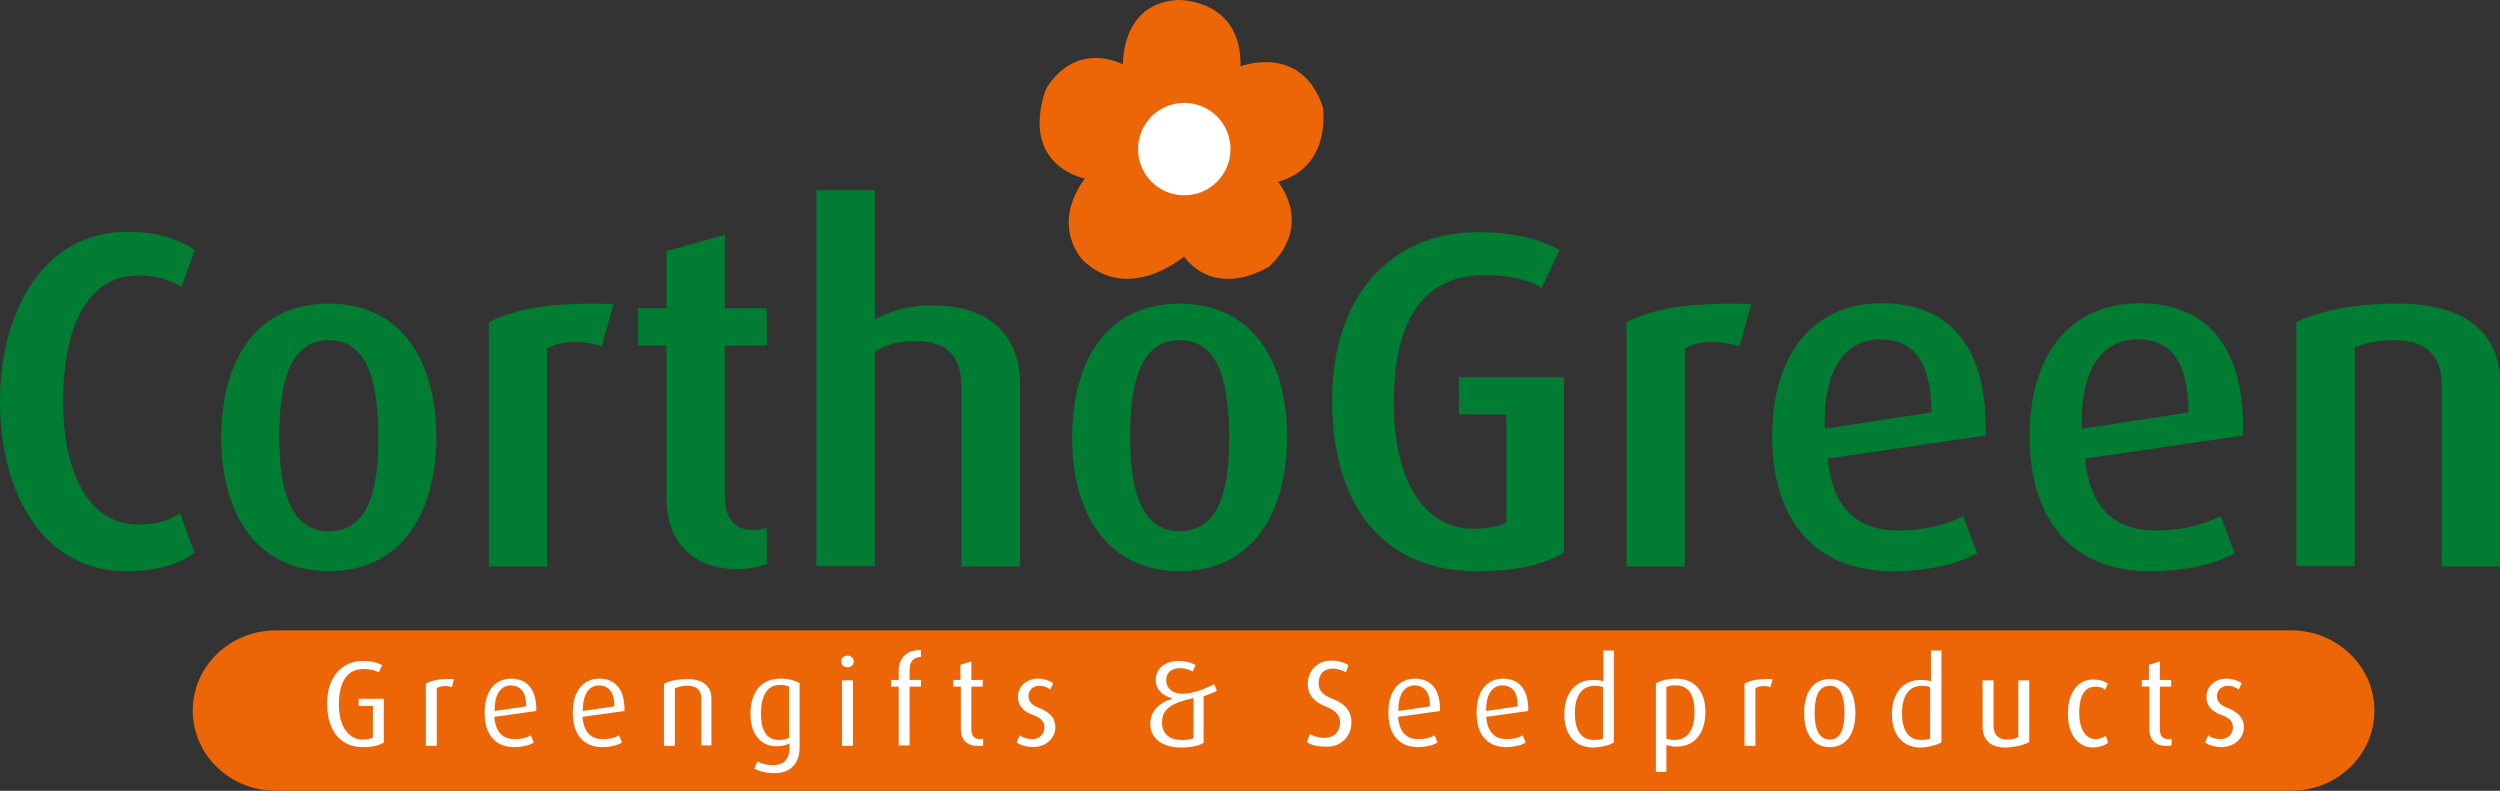 <?xml version="1.0" encoding="utf-8"?>
<!-- Generator: Adobe Illustrator 26.5.0, SVG Export Plug-In . SVG Version: 6.00 Build 0)  -->
<svg version="1.1" id="Ebene_1" xmlns="http://www.w3.org/2000/svg" xmlns:xlink="http://www.w3.org/1999/xlink" x="0px" y="0px"
	 width="595.3px" height="188.3px" viewBox="0 0 595.3 188.3" style="enable-background:new 0 0 595.3 188.3;" xml:space="preserve"
	>
<rect x="0" y="0" width="595.3" height="188.3" fill="#333333" stroke="none"/>
<style type="text/css">
	.st0{fill:#007D32;}
	.st1{fill:#EC6608;}
	.st2{fill:#FFFFFF;}
	.st3{fill-rule:evenodd;clip-rule:evenodd;fill:#FFFFFF;}
</style>
<g>
	<g>
		<path class="st0" d="M30.1,136C10.2,136,0,117.4,0,95.6c0-21.3,10.3-40.4,30.2-40.4c7.3,0,12.4,1.7,16.2,4.4l-3.2,8.7
			c-2.3-1.4-5.5-2.7-10.2-2.7c-13.5,0-18,14.8-18,29.9c0,15.2,5.1,29.4,18,29.4c4.6,0,7.2-1,9.9-2.7l3.4,9.4
			C42.8,134.4,37.2,136,30.1,136z"/>
	</g>
	<g>
		<path class="st0" d="M78.3,136c-17.2,0-25.6-13.7-25.6-31.8c0-18.4,8.3-31.9,25.6-31.9c17.3,0,25.6,13.6,25.6,31.9
			C103.8,122.3,95.5,136,78.3,136z M78.3,81c-9.8,0-11.8,11.3-11.8,23c0,11.6,2.2,22.5,11.8,22.5c9.9,0,11.8-10.8,11.8-22.5
			C90,92.3,88.2,81,78.3,81z"/>
		<path class="st0" d="M143.3,82.5c-4.7-1.6-9.8-1.4-13,0.5v51.9h-13.9V76.7c6.4-3.1,14.1-4.8,29.7-4.3L143.3,82.5z"/>
		<path class="st0" d="M175.6,135.5c-12.1,0-16.9-8.1-16.9-16.7V82.3h-6.8v-8.9h6.8V59.8l13.9-3.9v17.5h10v8.9h-10v35.9
			c0,4.8,1.9,8,6.7,8c1.3,0,2.2-0.2,3.3-0.6v8.7C181.4,134.8,178.9,135.5,175.6,135.5z"/>
		<path class="st0" d="M228.9,134.8V91.6c0-5.5-2.5-10.4-10.8-10.4c-3.8,0-6.7,0.7-9.8,2.5v51.1h-13.9V45.3h13.9V76
			c4.7-2.3,9-3.3,13.7-3.3c15.5,0,20.9,9.1,20.9,18.6v43.6H228.9z"/>
		<path class="st0" d="M280.9,136c-17.2,0-25.6-13.7-25.6-31.8c0-18.4,8.3-31.9,25.6-31.9c17.3,0,25.6,13.6,25.6,31.9
			C306.4,122.3,298.1,136,280.9,136z M280.9,81c-9.8,0-11.8,11.3-11.8,23c0,11.6,2.2,22.5,11.8,22.5c9.9,0,11.8-10.8,11.8-22.5
			C292.6,92.3,290.8,81,280.9,81z"/>
		<path class="st0" d="M351.4,136c-21,0-34.2-14.5-34.2-40.8c0-25,14.3-39.9,34.6-39.9c8.9,0,15.2,1.7,19.6,4.3l-4.3,8.9
			c-2.5-1.5-6.8-3-13.6-3c-13.6,0-21.6,9.4-21.6,30.3c0,19.9,8,30.1,18.9,30.1c4.2,0,6.6-0.8,7.9-1.5V98.7h-11.3v-8.9h25v41.8
			C367.5,134.4,361.8,136,351.4,136z"/>
		<path class="st0" d="M414.2,82.5c-4.7-1.6-9.8-1.4-13,0.5v51.9h-13.9V76.7c6.4-3.1,14.1-4.8,29.7-4.3L414.2,82.5z"/>
	</g>
	<g>
		<path class="st0" d="M435.2,109.2c1.1,11.4,6.6,17.1,16.8,17.1c7.1,0,12.2-1.7,15.5-3.4l3.3,8.8c-4.3,2.4-11,4.3-20.3,4.3
			c-17.5,0-28.5-11.3-28.5-32.1c0-20.1,10.2-31.7,26.2-31.7c16.3,0,25.2,10.8,24.6,31.5L435.2,109.2z M447.8,80.8
			c-8.1,0-13.7,6.6-13.3,21.3l25.4-3.9C459.9,85.8,455.4,80.8,447.8,80.8z"/>
		<path class="st0" d="M496.5,109.2c1.1,11.4,6.6,17.1,16.8,17.1c7.1,0,12.2-1.7,15.5-3.4l3.3,8.8c-4.3,2.4-11,4.3-20.3,4.3
			c-17.5,0-28.5-11.3-28.5-32.1c0-20.1,10.2-31.7,26.2-31.7c16.3,0,25.2,10.8,24.6,31.5L496.5,109.2z M509,80.8
			c-8.1,0-13.7,6.6-13.3,21.3l25.4-3.9C521.1,85.8,516.7,80.8,509,80.8z"/>
		<path class="st0" d="M581.4,134.8V91.3c0-5-2.3-10.3-11.1-10.3c-4.6,0-7,0.7-9.6,1.7v52.1h-13.9V76.7c5.8-2.7,13.7-4.4,24.1-4.4
			c18.4,0,24.4,8.9,24.4,18.8v43.8H581.4z"/>
	</g>
	<path class="st1" d="M45.9,169.2c0-10.6,8.9-19.1,19.8-19.1h479.9c10.9,0,19.8,8.6,19.8,19.1l0,0c0,10.6-8.9,19.1-19.8,19.1H65.7
		C54.8,188.3,45.9,179.8,45.9,169.2L45.9,169.2L45.9,169.2z"/>
	<path class="st2" d="M91.4,176.8v-10.4h-6v1.7h3.4v7.5c-0.4,0.2-1.1,0.5-2.5,0.5c-3.1,0-5.6-2.9-5.6-8.3c0-5.8,2.2-8.5,5.9-8.5
		c1.8,0,2.9,0.4,3.6,0.8l0.8-1.7c-1-0.6-2.5-1-4.7-1c-4.6,0-8.4,3.5-8.4,10.1c0,7.1,3.7,10.4,8.4,10.4
		C88.9,177.9,90.2,177.5,91.4,176.8L91.4,176.8z"/>
	<path class="st2" d="M108.1,161.7c-3.7-0.1-5.2,0.3-6.7,1.1v14.8h2.6v-13.7c0.8-0.6,2.3-0.7,3.6-0.3L108.1,161.7L108.1,161.7z"/>
	<path class="st3" d="M127.7,169.3c0.1-5.2-2.2-7.7-6-7.7c-3.7,0-6.3,2.8-6.3,8.1c0,5.6,2.9,8.2,7,8.2c2.1,0,3.8-0.5,4.7-1.1
		l-0.7-1.7c-0.8,0.5-2.1,0.9-3.9,0.9c-2.8,0-4.5-1.7-4.8-5.3L127.7,169.3L127.7,169.3z M125.3,168.2l-7.5,1.1
		c-0.1-4.2,1.6-6.1,3.9-6.1C123.9,163.3,125.3,164.7,125.3,168.2L125.3,168.2z"/>
	<path class="st3" d="M148.7,169.3c0.1-5.2-2.2-7.7-6-7.7c-3.7,0-6.3,2.8-6.3,8.1c0,5.6,2.9,8.2,7,8.2c2.1,0,3.8-0.5,4.7-1.1
		l-0.7-1.7c-0.8,0.5-2.1,0.9-3.9,0.9c-2.8,0-4.5-1.7-4.8-5.3L148.7,169.3L148.7,169.3z M146.3,168.2l-7.5,1.1
		c-0.1-4.2,1.6-6.1,3.9-6.1C144.9,163.3,146.3,164.7,146.3,168.2L146.3,168.2z"/>
	<path class="st2" d="M169.4,177.6v-11.3c0-2.2-1.3-4.6-5.6-4.6c-2.5,0-4.3,0.4-5.7,1.1v14.8h2.6v-13.7c0.8-0.3,1.5-0.6,3-0.6
		c2.7,0,3.3,1.6,3.3,3v11.2H169.4L169.4,177.6z"/>
	<path class="st3" d="M190.4,177.9v-15.2c-0.9-0.6-2.5-1.1-4.6-1.1c-4.7,0-7.1,3.4-7.1,8.4c0,4.8,2.4,7.7,6.2,7.7
		c1.4,0,2.4-0.3,3.1-0.7v1.1c0,2.4-1.1,4.1-4,4.1c-1.4,0-2.8-0.4-3.6-0.9l-0.8,1.7c1,0.6,2.8,1.1,4.8,1.1
		C188.2,184.1,190.4,181.9,190.4,177.9L190.4,177.9z M188,175.6c-0.6,0.4-1.5,0.6-2.5,0.6c-3,0-4.3-2.3-4.3-6.3
		c0-4.1,1.4-6.8,4.5-6.8c0.9,0,1.7,0.1,2.2,0.4V175.6L188,175.6z"/>
	<path class="st3" d="M203.3,157.5c0-0.8-0.7-1.4-1.5-1.4c-0.8,0-1.5,0.6-1.5,1.4c0,0.8,0.7,1.4,1.5,1.4
		C202.6,158.9,203.3,158.3,203.3,157.5L203.3,157.5z M203.1,177.6v-15.6h-2.6v15.6H203.1L203.1,177.6z"/>
	<path class="st2" d="M219.3,163.5v-1.6h-2.7v-2.5c0-2.2,1.2-2.9,2.7-3v-1.6c-3.4-0.1-5.3,1.9-5.3,4.9v2.2h-1.8v1.6h1.8v14h2.6v-14
		H219.3L219.3,163.5z"/>
	<path class="st2" d="M234.1,177.5v-1.6c-0.3,0.1-0.5,0.1-0.8,0.1c-1.4,0-2-1-2-2.3v-10.2h2.7v-1.6h-2.7v-4.4l-2.6,0.8v3.6H227v1.6
		h1.8v10.2c0,1.9,1,3.9,3.9,3.9C233.3,177.7,233.8,177.6,234.1,177.5L234.1,177.5z"/>
	<path class="st2" d="M251.3,173.2c0-1.8-0.8-3.4-3.8-4.6c-1.5-0.6-2.6-1.3-2.6-2.8c0-1.3,0.9-2.5,2.6-2.5c1.2,0,2.1,0.5,2.6,0.9
		l0.7-1.5c-0.8-0.6-2.1-1.1-3.7-1.1c-2.8,0-4.7,2-4.7,4.3c0,1.6,0.6,3.3,3.7,4.4c1.7,0.6,2.6,1.4,2.6,3c0,1.5-1.2,2.7-2.9,2.7
		c-1.4,0-2.5-0.5-3-0.9l-0.7,1.7c0.8,0.6,2.3,1.1,4,1.1C249.3,177.8,251.3,175.6,251.3,173.2L251.3,173.2z"/>
	<path class="st3" d="M289.8,164.5l-0.7-1.6c-2.1,1.1-5,2.3-7.6,2.3c-2.1,0-3.8-1.2-3.8-3.2c0-1.7,1-2.9,3.4-2.9
		c1.2,0,2.2,0.4,2.9,0.8l0.7-1.5c-0.9-0.6-2.4-1-4.1-1c-3.3,0-5.4,1.9-5.4,4.5c0,2.2,1.5,3.7,3.9,4.4v0.1c-3.1,0.9-5.2,3-5.2,5.9
		c0,3.6,2.9,5.7,7.4,5.7c2.5,0,4.3-0.5,5.3-1.1v-11.1C287.6,165.4,289,164.9,289.8,164.5L289.8,164.5z M284.1,175.8
		c-0.7,0.3-1.5,0.4-2.7,0.4c-3.1,0-4.7-1.6-4.7-4.2c0-3.2,2.3-4.6,7.5-5.8V175.8L284.1,175.8z"/>
	<path class="st2" d="M321.8,172c0-1.8-0.6-4.1-4.5-5.6c-1.8-0.7-3.3-1.6-3.3-3.7c0-2.1,1.2-3.5,3.3-3.5c1.3,0,2.5,0.5,3.2,0.9
		l0.6-1.7c-0.9-0.6-2.3-1.1-4.1-1.1c-3.5,0-5.6,2.6-5.6,5.6c0,1.9,0.9,4,4.2,5.3c2.5,1,3.5,2.1,3.5,3.8c0,2.3-1.5,3.7-3.7,3.7
		c-1.6,0-2.7-0.5-3.5-0.9l-0.7,1.9c1,0.7,2.4,1.1,4.6,1.1C319.3,177.9,321.8,175.4,321.8,172L321.8,172z"/>
	<path class="st3" d="M342.9,169.3c0.1-5.2-2.2-7.7-6-7.7c-3.7,0-6.3,2.8-6.3,8.1c0,5.6,2.9,8.2,7,8.2c2.1,0,3.8-0.5,4.7-1.1
		l-0.7-1.7c-0.8,0.5-2.1,0.9-3.9,0.9c-2.8,0-4.5-1.7-4.8-5.3L342.9,169.3L342.9,169.3z M340.5,168.2l-7.5,1.1
		c-0.1-4.2,1.6-6.1,3.9-6.1C339.1,163.3,340.5,164.7,340.5,168.2L340.5,168.2z"/>
	<path class="st3" d="M363.9,169.3c0.1-5.2-2.2-7.7-6-7.7c-3.7,0-6.3,2.8-6.3,8.1c0,5.6,2.9,8.2,7,8.2c2.1,0,3.8-0.5,4.7-1.1
		l-0.7-1.7c-0.8,0.5-2.1,0.9-3.9,0.9c-2.8,0-4.5-1.7-4.8-5.3L363.9,169.3L363.9,169.3z M361.4,168.2l-7.5,1.1
		c-0.1-4.2,1.6-6.1,3.9-6.1C360.1,163.3,361.4,164.7,361.4,168.2L361.4,168.2z"/>
	<path class="st3" d="M384.3,176.8v-21.9h-2.5v7.3c-0.8-0.2-1.6-0.3-2.5-0.3c-4,0-6.8,3-6.8,8.2c0,4.7,2.4,7.9,6.9,7.9
		C381.6,177.9,383.3,177.4,384.3,176.8L384.3,176.8z M381.8,175.8c-0.5,0.3-1.2,0.4-2.3,0.4c-3.2,0-4.5-2.7-4.5-6.4
		c0-3.4,1.2-6.5,4.8-6.5c0.7,0,1.3,0.1,1.9,0.3V175.8L381.8,175.8z"/>
	<path class="st3" d="M406.1,169.5c0-4.8-2.5-7.9-6.9-7.9c-2.2,0-3.8,0.5-4.9,1.1v21.1h2.5v-6.4c0.6,0.2,1.5,0.4,2.4,0.4
		C403.4,177.8,406.1,174.7,406.1,169.5L406.1,169.5z M403.5,169.6c0,4.2-1.6,6.6-4.8,6.6c-0.8,0-1.4-0.1-1.9-0.3v-12.3
		c0.6-0.3,1.3-0.4,2.2-0.4C402.3,163.2,403.5,165.7,403.5,169.6L403.5,169.6z"/>
	<path class="st2" d="M422.1,161.7c-3.7-0.1-5.2,0.3-6.7,1.1v14.8h2.6v-13.7c0.8-0.6,2.3-0.7,3.6-0.3L422.1,161.7L422.1,161.7z"/>
	<path class="st3" d="M441.8,169.8c0-4.7-1.8-8.1-6.1-8.1c-4.2,0-6.1,3.5-6.1,8.1c0,4.6,1.9,8.1,6.1,8.1
		C439.9,177.9,441.8,174.4,441.8,169.8L441.8,169.8z M439.2,169.8c0,3.1-0.6,6.3-3.5,6.3c-2.9,0-3.6-3.2-3.6-6.3
		c0-3.2,0.6-6.5,3.6-6.5C438.7,163.3,439.2,166.6,439.2,169.8L439.2,169.8z"/>
	<path class="st3" d="M462.3,176.8v-21.9h-2.5v7.3c-0.8-0.2-1.6-0.3-2.5-0.3c-4,0-6.8,3-6.8,8.2c0,4.7,2.4,7.9,6.9,7.9
		C459.5,177.9,461.2,177.4,462.3,176.8L462.3,176.8z M459.7,175.8c-0.5,0.3-1.2,0.4-2.3,0.4c-3.2,0-4.5-2.7-4.5-6.4
		c0-3.4,1.2-6.5,4.8-6.5c0.7,0,1.3,0.1,1.9,0.3V175.8L459.7,175.8z"/>
	<path class="st2" d="M483.2,176.7v-14.7h-2.6v13.5c-0.7,0.4-1.6,0.6-2.8,0.6c-2.1,0-3.1-1.4-3.1-3.2v-10.9h-2.6v10.9
		c0,3.1,1.6,5.1,5.5,5.1C480.2,177.9,482.1,177.3,483.2,176.7L483.2,176.7z"/>
	<path class="st2" d="M502,176.8l-0.6-1.6c-0.6,0.4-1.3,0.8-2.4,0.8c-2.5,0-3.9-2.6-3.9-6.3c0-3.7,1.1-6.2,3.9-6.2
		c1.2,0,1.9,0.4,2.3,0.8l0.6-1.5c-0.5-0.4-1.5-1-3.5-1c-3.5,0-6,3-6,8.1c0,5.1,2.5,8.1,6,8.1C500.2,177.9,501.4,177.4,502,176.8
		L502,176.8z"/>
	<path class="st2" d="M517.1,177.5v-1.6c-0.3,0.1-0.5,0.1-0.8,0.1c-1.4,0-2-1-2-2.3v-10.2h2.7v-1.6h-2.7v-4.4l-2.6,0.8v3.6H510v1.6
		h1.8v10.2c0,1.9,1,3.9,3.9,3.9C516.3,177.7,516.8,177.6,517.1,177.5L517.1,177.5z"/>
	<path class="st2" d="M534.3,173.2c0-1.8-0.8-3.4-3.8-4.6c-1.5-0.6-2.6-1.3-2.6-2.8c0-1.3,0.9-2.5,2.6-2.5c1.2,0,2.1,0.5,2.6,0.9
		l0.7-1.5c-0.8-0.6-2.1-1.1-3.7-1.1c-2.8,0-4.7,2-4.7,4.3c0,1.6,0.6,3.3,3.7,4.4c1.7,0.6,2.6,1.4,2.6,3c0,1.5-1.2,2.7-2.9,2.7
		c-1.4,0-2.5-0.5-3-0.9l-0.7,1.7c0.8,0.6,2.3,1.1,4,1.1C532.3,177.8,534.3,175.6,534.3,173.2L534.3,173.2z"/>
	<path class="st1" d="M267.4,15.3c0,0-0.5-14.5,13-15.3c0,0,15.3-0.5,15,15.8c0,0,14.5-5.6,19.6,9.7c0,0,2.3,14.2-10.7,17.8
		c0,0,8.6,9.9-2,20.1c0,0-12.2,8.1-20.4-2.3c0,0-13,11.2-23.9,1c0,0-8.1-7.9,0.3-19.6c0,0-15.3-2.8-9.4-20.9
		C248.8,21.6,254.7,9.7,267.4,15.3L267.4,15.3z"/>
	<path class="st2" d="M271,35.5c0-6.1,4.9-11,11-11c6.1,0,11,4.9,11,11c0,6.1-4.9,11-11,11C275.9,46.5,271,41.6,271,35.5L271,35.5z"
		/>
</g>
</svg>
